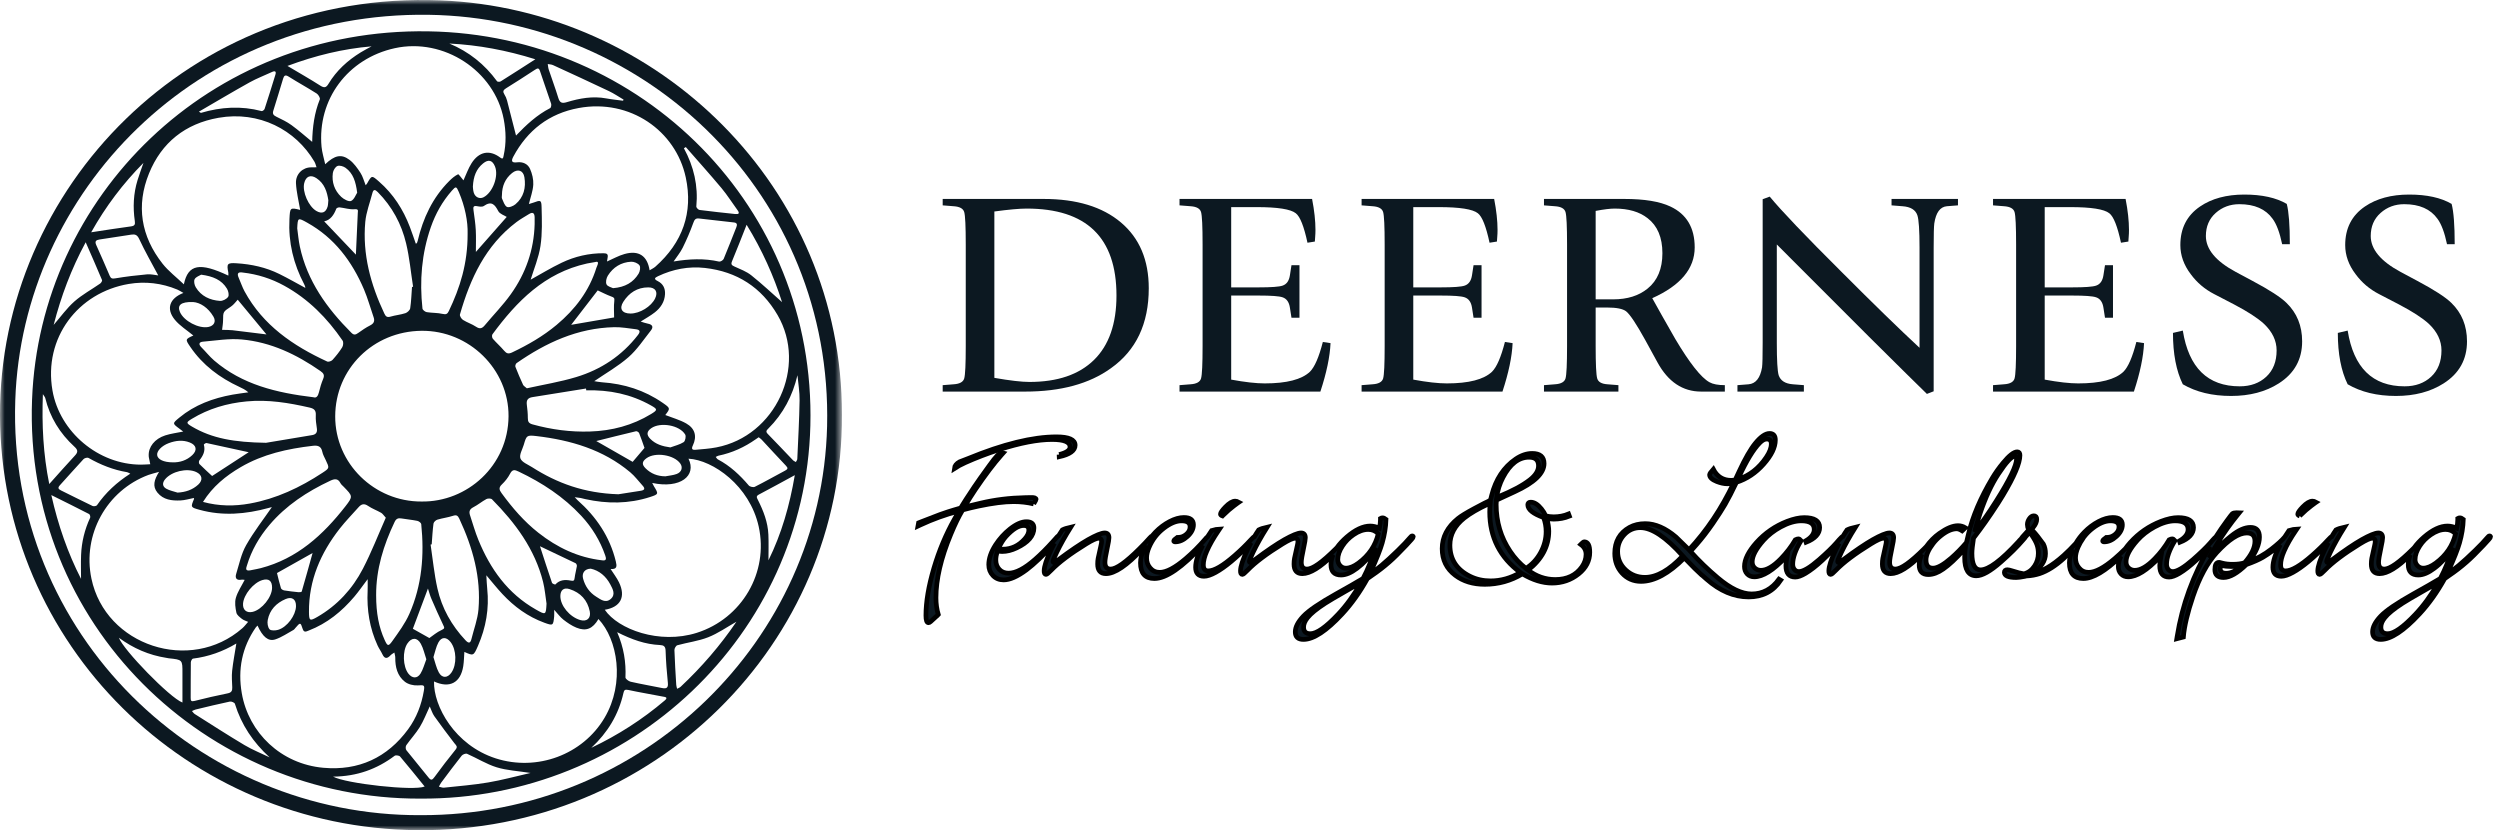 <?xml version="1.0" encoding="UTF-8"?>
<svg width="265px" height="88px" viewBox="0 0 265 88" version="1.1" xmlns="http://www.w3.org/2000/svg" xmlns:xlink="http://www.w3.org/1999/xlink">
    <title>F50777D4-AB25-44B3-9B4A-5973959E4BFC</title>
    <defs>
        <polygon id="path-1" points="0 0 89.244 0 89.244 88 0 88"></polygon>
    </defs>
    <g id="Taxonomy" stroke="none" stroke-width="1" fill="none" fill-rule="evenodd">
        <g id="Components-1" transform="translate(-112, -929)">
            <g id="Group-8" transform="translate(0, 908)">
                <g id="Group-39" transform="translate(112, 21)">
                    <g id="Group-3">
                        <mask id="mask-2" fill="white">
                            <use xlink:href="#path-1"></use>
                        </mask>
                        <g id="Clip-2"></g>
                        <path d="M87.672,45.184 C87.112,67.861 68.153,86.481 44.599,86.407 C21.143,86.529 0.784,67.33 1.619,42.44 C2.359,20.371 20.839,1.202 45.452,1.569 C68.607,1.914 88.277,20.731 87.672,45.184 M46.651,0.038 C20.109,-1.008 -0.081,19.938 -4.07920075e-05,44.051 C0.081,68.32 19.813,87.793 44.245,87.998 C69.358,88.21 89.372,68.144 89.244,43.981 C89.299,19.819 69.738,0.947 46.651,0.038" id="Fill-1" fill="#0C1821" mask="url(#mask-2)"></path>
                    </g>
                    <path d="M78.173,22.269 C78.43,22.619 78.313,22.727 77.93,22.686 C76.669,22.551 75.407,22.42 74.15,22.256 C74.017,22.239 73.799,22.004 73.81,21.887 C74.021,19.699 73.547,17.651 72.493,15.714 C72.56,15.672 72.628,15.63 72.696,15.589 C73.962,17.039 75.251,18.472 76.486,19.948 C77.098,20.681 77.606,21.499 78.173,22.269 M82.897,32.025 C81.857,31.108 80.787,30.1 79.64,29.185 C79.124,28.774 78.465,28.53 77.852,28.251 C77.56,28.118 77.455,28.025 77.597,27.687 C78.115,26.454 78.593,25.205 79.141,23.824 C80.798,26.521 82.02,29.27 82.897,32.025 M75.938,47.422 C75.211,47.562 74.464,47.612 73.724,47.678 C73.376,47.709 73.262,47.596 73.442,47.218 C73.899,46.256 73.681,45.419 72.739,44.885 C72.057,44.498 71.271,44.287 70.521,43.993 C71.065,43.286 71.075,43.273 70.238,42.695 C68.31,41.36 66.15,40.681 63.81,40.522 C63.517,40.502 63.226,40.439 62.991,40.404 C64.213,39.565 65.516,38.829 66.615,37.866 C67.533,37.062 68.223,36.002 68.99,35.036 C69.297,34.649 69.152,34.394 68.661,34.304 C68.413,34.259 68.175,34.164 67.913,34.086 C68.437,33.749 68.957,33.468 69.414,33.109 C70.031,32.623 70.449,31.999 70.492,31.182 C70.526,30.557 70.281,30.076 69.719,29.795 C69.272,29.572 69.402,29.443 69.746,29.279 C71.324,28.532 73.002,28.207 74.725,28.403 C78.12,28.788 80.709,30.45 82.423,33.397 C85.602,38.861 82.208,46.219 75.938,47.422 M84.756,42.438 C84.722,44.509 84.606,46.58 84.514,48.651 C84.509,48.762 84.415,48.869 84.362,48.977 C84.257,48.912 84.132,48.864 84.049,48.777 C83.159,47.853 82.285,46.912 81.384,45.997 C81.132,45.741 81.256,45.614 81.444,45.425 C83.022,43.847 84.012,41.964 84.531,39.774 C84.612,40.662 84.771,41.551 84.756,42.438 M81.457,59.394 C81.457,58.486 81.488,57.578 81.449,56.671 C81.394,55.356 80.923,54.15 80.335,52.986 C80.217,52.752 80.117,52.592 80.442,52.422 C81.676,51.774 82.896,51.1 84.249,50.366 C83.702,53.576 82.855,56.555 81.457,59.394 M75.868,48.437 C75.962,48.392 76.05,48.325 76.149,48.304 C77.604,48.005 78.921,47.401 80.127,46.55 C80.214,46.488 80.304,46.429 80.422,46.349 C80.529,46.434 80.639,46.501 80.724,46.591 C81.584,47.513 82.432,48.448 83.304,49.359 C83.535,49.601 83.531,49.721 83.235,49.879 C82.158,50.451 81.097,51.053 80.008,51.602 C79.854,51.68 79.489,51.597 79.373,51.462 C78.433,50.361 77.397,49.382 76.099,48.698 C76.002,48.647 75.944,48.526 75.868,48.437 M73.86,67.079 C69.9,68.336 65.516,66.707 64.107,64.635 C65.777,64.361 66.358,63.268 65.614,61.728 C65.382,61.248 65.046,60.818 64.724,60.315 C65.419,60.361 65.4,60.019 65.278,59.515 C64.645,56.897 63.209,54.78 61.204,53.003 C61.14,52.946 61.084,52.878 60.919,52.703 C61.203,52.74 61.375,52.754 61.544,52.786 C61.714,52.818 61.88,52.87 62.05,52.908 C64.358,53.417 66.654,53.414 68.915,52.681 C69.826,52.386 69.814,52.352 69.318,51.547 C69.264,51.46 69.223,51.365 69.134,51.192 C72.108,51.831 73.877,50.426 72.978,48.621 C75.559,48.756 79.461,51.475 80.421,55.811 C81.498,60.677 78.638,65.563 73.86,67.079 M72.153,72.794 C72.05,72.891 71.902,72.94 71.775,73.011 C71.743,72.873 71.69,72.737 71.682,72.597 C71.608,71.366 71.528,70.135 71.489,68.903 C71.483,68.731 71.654,68.436 71.798,68.396 C72.884,68.096 74.03,67.958 75.068,67.549 C76.104,67.142 77.037,66.479 78.06,65.903 C76.34,68.438 74.366,70.716 72.153,72.794 M70.175,72.931 C69.067,72.706 67.951,72.513 66.849,72.263 C66.633,72.214 66.293,71.958 66.299,71.809 C66.367,70.197 66.124,68.643 65.421,67.012 C66.974,67.795 68.401,68.306 69.96,68.374 C70.331,68.39 70.538,68.505 70.552,68.956 C70.589,70.098 70.678,71.241 70.793,72.378 C70.846,72.906 70.658,73.029 70.175,72.931 M70.468,74.245 C68.103,76.257 65.507,77.924 62.678,79.269 C64.407,77.665 65.571,75.749 66.084,73.461 C66.154,73.147 66.241,73.058 66.603,73.136 C67.817,73.4 69.046,73.597 70.265,73.838 C70.449,73.875 70.88,73.895 70.468,74.245 M52.542,80.386 C48.201,78.985 45.942,74.847 46.005,72.234 C47.658,73 48.826,72.377 49.105,70.615 C49.184,70.113 49.186,69.6 49.222,69.102 C50.181,69.534 50.195,69.54 50.667,68.459 C51.512,66.521 51.869,64.502 51.644,62.393 C51.597,61.947 51.585,61.497 51.553,60.98 C52.14,61.67 52.672,62.346 53.258,62.972 C54.508,64.311 55.963,65.376 57.708,66.011 C58.618,66.343 58.647,66.314 58.74,65.348 C58.759,65.156 58.743,64.961 58.743,64.639 C59.12,65.051 59.38,65.418 59.72,65.684 C60.142,66.014 60.603,66.329 61.097,66.531 C62.129,66.955 62.833,66.65 63.437,65.616 C65.459,67.761 66.278,72.372 64.078,76.095 C61.774,79.996 56.925,81.799 52.542,80.386 M51.74,82.941 C50.194,83.203 48.625,83.325 47.064,83.493 C46.89,83.511 46.704,83.426 46.524,83.389 C46.605,83.243 46.671,83.085 46.771,82.952 C47.485,81.996 48.196,81.037 48.938,80.103 C49.047,79.965 49.371,79.842 49.509,79.903 C50.562,80.364 51.555,80.996 52.644,81.333 C53.73,81.669 54.906,81.724 56.238,81.933 C54.649,82.296 53.208,82.694 51.74,82.941 M45.411,82.403 C44.645,81.43 43.836,80.49 43.071,79.516 C42.982,79.403 42.983,79.113 43.068,78.991 C43.529,78.337 44.084,77.742 44.5,77.064 C44.904,76.405 45.18,75.67 45.553,74.882 C45.726,75.26 45.83,75.623 46.036,75.914 C46.723,76.883 47.438,77.833 48.162,78.775 C48.337,79.002 48.562,79.128 48.287,79.465 C47.52,80.408 46.781,81.374 46.065,82.355 C45.825,82.683 45.699,82.768 45.411,82.403 M35.309,82.323 C37.835,82.298 39.947,81.531 41.834,80.113 C41.947,80.028 42.31,80.079 42.407,80.192 C43.293,81.234 44.147,82.304 45.015,83.372 C43.845,83.861 36.631,83.057 35.309,82.323 M25.629,73.48 C25.195,70.969 25.645,68.626 27.116,66.503 C27.152,66.451 27.203,66.409 27.297,66.309 C27.837,67.496 28.429,68.021 29.178,67.777 C29.864,67.553 30.48,67.116 31.122,66.765 C31.195,66.726 31.245,66.642 31.301,66.575 C31.829,65.956 31.855,65.947 32.077,66.646 C32.217,67.088 32.444,66.947 32.721,66.84 C34.673,66.086 36.233,64.814 37.56,63.246 C38.022,62.7 38.429,62.108 38.971,61.392 C38.971,61.898 38.986,62.266 38.968,62.632 C38.871,64.648 39.179,66.591 40.03,68.436 C40.174,68.749 40.386,69.033 40.531,69.347 C40.771,69.864 41.048,69.832 41.4,69.458 C41.512,69.34 41.668,69.264 41.804,69.168 C41.837,69.349 41.9,69.53 41.899,69.711 C41.89,70.704 42.113,71.639 42.92,72.269 C43.266,72.54 43.83,72.679 44.28,72.652 C44.951,72.611 45.038,72.59 44.926,73.242 C44.674,74.709 44.153,76.08 43.268,77.291 C41.055,80.318 38.003,81.719 34.276,81.385 C29.796,80.985 26.357,77.688 25.629,73.48 M25.915,78.979 C24.135,77.92 22.397,76.793 20.646,75.688 C20.527,75.612 20.447,75.48 20.348,75.374 C20.478,75.318 20.603,75.241 20.739,75.209 C21.946,74.918 23.152,74.622 24.367,74.366 C24.526,74.332 24.859,74.474 24.898,74.599 C25.584,76.827 26.827,78.683 28.579,80.28 C27.689,79.851 26.76,79.482 25.915,78.979 M20.212,73.983 C20.221,72.724 20.211,71.465 20.229,70.207 C20.231,70.069 20.359,69.826 20.451,69.814 C22.097,69.607 23.624,69.066 25.053,68.211 C24.893,69.217 24.709,70.161 24.606,71.114 C24.544,71.691 24.599,72.28 24.619,72.864 C24.632,73.214 24.54,73.413 24.14,73.494 C22.965,73.732 21.795,73.999 20.634,74.295 C20.283,74.384 20.209,74.301 20.212,73.983 M19.339,71.363 C19.335,72.378 19.339,73.393 19.339,74.468 C18.001,73.971 13.049,68.86 12.604,67.603 C14.123,68.723 15.784,69.444 17.631,69.733 C17.717,69.746 17.802,69.77 17.888,69.779 C19.347,69.93 19.345,69.93 19.339,71.363 M9.692,61.336 C8.716,56.681 11.296,51.99 15.746,50.338 C16.045,50.228 16.361,50.16 16.861,50.018 C16.342,50.852 16.136,51.541 16.688,52.217 C17.317,52.988 18.218,53.087 19.13,53.047 C19.602,53.027 20.068,52.88 20.542,52.788 C20.552,52.821 20.579,52.862 20.569,52.887 C20.199,53.771 20.197,53.776 21.153,54.04 C23.611,54.718 26.047,54.507 28.469,53.844 C28.649,53.794 28.83,53.749 28.82,53.752 C27.945,55.025 26.91,56.346 26.093,57.786 C25.571,58.708 25.353,59.801 25.036,60.828 C24.901,61.264 25.053,61.547 25.597,61.449 C25.716,61.427 25.846,61.461 25.935,61.467 C25.608,62.11 25.195,62.709 25.002,63.371 C24.861,63.854 24.95,64.432 25.057,64.943 C25.11,65.195 25.413,65.419 25.645,65.603 C25.83,65.749 26.08,65.816 26.301,65.918 C26.099,66.143 25.918,66.392 25.692,66.59 C20.185,71.413 11.184,68.455 9.692,61.336 M8.59,61.36 C7.195,58.642 6.162,55.679 5.44,52.478 C6.844,53.177 8.151,53.822 9.445,54.488 C9.532,54.533 9.6,54.784 9.554,54.883 C8.971,56.136 8.652,57.451 8.596,58.822 C8.561,59.691 8.59,60.563 8.59,61.36 M4.545,41.782 C4.679,41.995 4.771,42.086 4.797,42.192 C5.29,44.226 6.347,45.936 7.889,47.35 C8.261,47.691 8.29,47.917 7.948,48.284 C7.06,49.237 6.202,50.217 5.221,51.309 C4.576,48.116 4.426,45.031 4.545,41.782 M13.811,50.209 C12.376,51.128 11.203,52.213 10.278,53.554 C10.214,53.647 9.932,53.691 9.813,53.634 C8.691,53.099 7.586,52.532 6.47,51.987 C6.16,51.836 6.107,51.697 6.357,51.425 C7.196,50.511 8.008,49.574 8.854,48.667 C8.96,48.553 9.263,48.472 9.38,48.539 C10.66,49.269 12.007,49.808 13.47,50.051 C13.564,50.067 13.65,50.132 13.811,50.209 M13.644,30.099 C15.395,29.803 17.139,30.007 18.797,30.695 C18.994,30.777 19.174,30.902 19.442,31.051 C17.958,31.626 17.584,32.743 18.534,33.897 C19.062,34.538 19.812,35 20.494,35.563 C19.631,35.957 19.631,35.973 20.172,36.769 C21.481,38.696 23.279,40.039 25.383,41.015 C25.696,41.16 26.008,41.307 26.326,41.587 C25.765,41.668 25.201,41.732 24.644,41.833 C22.57,42.209 20.641,42.917 19.002,44.274 C18.264,44.885 18.264,44.884 19.031,45.45 C19.152,45.539 19.27,45.631 19.42,45.745 C18.759,45.882 18.12,45.957 17.519,46.15 C16.39,46.513 15.718,47.385 15.763,48.309 C15.765,48.352 15.763,48.397 15.771,48.439 C15.822,48.696 15.875,48.952 15.927,49.209 C15.599,49.224 15.272,49.252 14.944,49.252 C10.437,49.252 6.329,45.794 5.563,41.4 C4.592,35.826 8.266,31.01 13.644,30.099 M9.083,25.68 C9.7,27.095 10.272,28.386 10.817,29.688 C10.852,29.772 10.724,29.983 10.616,30.058 C9.707,30.692 8.712,31.227 7.888,31.953 C7.083,32.663 6.449,33.562 5.689,34.437 C6.472,31.407 7.542,28.535 9.083,25.68 M15.205,17.268 C14.997,17.874 14.773,18.475 14.583,19.087 C14.141,20.514 14.078,21.972 14.291,23.442 C14.341,23.788 14.279,23.945 13.885,23.997 C12.528,24.175 11.178,24.395 9.665,24.623 C11.214,21.866 13.037,19.456 15.205,17.268 M16.775,29.196 C16.441,29.16 16.01,29.044 15.591,29.081 C14.466,29.182 13.341,29.317 12.227,29.504 C11.894,29.561 11.754,29.527 11.628,29.232 C11.162,28.14 10.689,27.051 10.2,25.97 C10.017,25.565 10.194,25.439 10.562,25.384 C11.681,25.217 12.797,25.039 13.916,24.871 C14.309,24.812 14.544,24.882 14.754,25.333 C15.357,26.633 16.077,27.881 16.775,29.196 M15.798,18.377 C17.124,15.12 19.629,13.109 23.163,12.486 C27.441,11.731 31.344,13.747 33.332,17.143 C33.436,17.322 33.48,17.535 33.552,17.732 C33.367,17.734 33.182,17.741 32.996,17.739 C32.102,17.728 31.326,18.438 31.373,19.422 C31.418,20.355 31.656,21.278 31.82,22.251 C30.731,21.975 30.745,22.014 30.681,23.227 C30.553,25.687 31.109,27.984 32.256,30.156 C32.306,30.249 32.333,30.355 32.367,30.457 C32.371,30.471 32.351,30.493 32.344,30.506 C31.435,30.016 30.539,29.501 29.613,29.043 C28.186,28.338 26.65,28.003 25.067,27.906 C24.084,27.846 24.013,27.958 24.201,28.884 C24.221,28.984 24.204,29.092 24.204,29.214 C21.19,27.793 19.941,27.989 19.489,30.139 C18.675,29.362 17.851,28.738 17.235,27.957 C14.942,25.048 14.407,21.792 15.798,18.377 M26.459,8.731 C27.217,8.309 28.039,8 28.829,7.631 C29.169,7.473 29.299,7.57 29.192,7.919 C28.82,9.131 28.442,10.342 28.047,11.547 C28.014,11.651 27.815,11.797 27.734,11.776 C25.566,11.201 23.424,11.337 21.295,11.966 C21.283,11.97 21.262,11.946 21.084,11.837 C22.923,10.769 24.676,9.724 26.459,8.731 M30.598,8.121 C31.574,8.738 32.591,9.292 33.566,9.911 C33.748,10.026 33.96,10.389 33.9,10.536 C33.317,11.976 33.127,13.48 33.091,15.038 C32.336,14.419 31.644,13.803 30.896,13.26 C30.408,12.906 29.847,12.642 29.3,12.374 C29.001,12.228 28.859,12.083 28.971,11.732 C29.33,10.604 29.665,9.469 30.01,8.337 C30.109,8.012 30.236,7.893 30.598,8.121 M39.389,4.913 C39.005,5.124 38.613,5.32 38.241,5.549 C36.844,6.407 35.659,7.485 34.815,8.892 C34.577,9.289 34.373,9.347 33.957,9.08 C32.86,8.378 31.726,7.735 30.47,6.988 C33.443,5.881 36.347,5.171 39.389,4.913 M53.393,12.628 C53.639,13.92 53.672,15.195 53.388,16.48 C53.335,16.717 53.336,16.937 53.007,16.69 C51.892,15.854 50.774,16.059 49.983,17.305 C49.633,17.856 49.418,18.491 49.128,19.116 C49.166,19.112 49.133,19.125 49.125,19.116 C48.927,18.89 48.622,18.44 48.555,18.473 C48.211,18.638 47.904,18.904 47.628,19.178 C45.848,20.952 44.842,23.129 44.275,25.529 C44.256,25.611 44.225,25.69 44.194,25.768 C44.189,25.782 44.16,25.788 44.076,25.831 C43.864,25.232 43.667,24.637 43.443,24.051 C42.736,22.199 41.693,20.571 40.178,19.249 C39.402,18.573 39.416,18.558 38.911,19.451 C38.881,19.506 38.832,19.55 38.76,19.637 C38.574,19.177 38.46,18.71 38.212,18.327 C37.887,17.827 37.524,17.306 37.056,16.951 C36.191,16.297 35.487,16.446 34.472,17.409 C34.33,16.748 34.14,16.16 34.084,15.561 C33.623,10.544 36.859,6.202 41.849,5.108 C47.029,3.972 52.416,7.493 53.393,12.628 M56.746,6.282 C55.445,7.116 54.261,7.882 53.065,8.631 C52.974,8.688 52.735,8.679 52.687,8.614 C51.381,6.821 49.709,5.484 47.632,4.615 C50.711,4.767 53.693,5.329 56.746,6.282 M57.251,7.564 C57.623,8.711 58.043,9.842 58.419,10.988 C58.465,11.126 58.413,11.412 58.317,11.461 C56.903,12.183 55.776,13.246 54.698,14.369 C54.376,13.106 54.069,11.877 53.747,10.652 C53.687,10.425 53.59,10.198 53.463,10.001 C53.281,9.716 53.333,9.55 53.621,9.371 C54.658,8.726 55.686,8.067 56.706,7.396 C56.995,7.205 57.128,7.182 57.251,7.564 M58.62,6.902 C60.599,7.811 62.579,8.721 64.545,9.656 C65.085,9.913 65.582,10.255 66.099,10.558 C66.08,10.598 66.062,10.637 66.043,10.677 C65.451,10.597 64.854,10.542 64.267,10.432 C62.826,10.161 61.436,10.42 60.071,10.832 C59.559,10.987 59.337,10.89 59.181,10.382 C58.873,9.372 58.501,8.382 58.168,7.379 C58.104,7.191 58.095,6.985 58.061,6.786 C58.248,6.823 58.452,6.825 58.62,6.902 M66.835,33.235 C65.941,33.235 65.603,32.725 66.071,31.992 C66.676,31.045 67.546,30.461 68.721,30.462 C69.485,30.463 69.769,30.952 69.445,31.629 C69.034,32.491 67.824,33.235 66.835,33.235 M61.074,39.97 C59.374,40.484 57.603,40.769 55.846,41.16 C55.657,40.99 55.502,40.91 55.445,40.787 C55.157,40.159 54.882,39.525 54.633,38.881 C54.593,38.778 54.666,38.554 54.76,38.489 C57.868,36.326 61.217,34.774 65.102,34.681 C65.861,34.663 66.624,34.808 67.383,34.896 C67.839,34.948 67.91,35.139 67.618,35.516 C65.925,37.704 63.708,39.175 61.074,39.97 M69.012,43.888 C67.032,45.095 64.864,45.664 62.548,45.74 C60.476,45.808 58.453,45.538 56.458,44.988 C56.047,44.875 55.947,44.693 55.95,44.311 C55.953,43.838 55.901,43.361 55.842,42.89 C55.783,42.42 55.949,42.171 56.44,42.095 C58.334,41.801 60.224,41.489 62.115,41.184 C62.125,41.249 62.134,41.314 62.145,41.379 C64.58,41.307 66.884,41.78 69.012,42.981 C69.716,43.379 69.72,43.456 69.012,43.888 M71.058,47.426 C70.211,47.309 69.494,47.091 68.929,46.518 C68.506,46.09 68.553,45.724 69.033,45.389 C70.004,44.713 72.038,45.063 72.631,46.062 C72.741,46.249 72.638,46.76 72.468,46.867 C72.049,47.132 71.534,47.249 71.058,47.426 M68.524,48.575 C69.454,47.893 71.455,48.206 72.112,49.136 C72.4,49.544 72.262,50.038 71.732,50.24 C71.354,50.384 70.93,50.411 70.526,50.49 C69.698,50.482 69.001,50.207 68.433,49.645 C68.011,49.228 68.052,48.921 68.524,48.575 M63.206,46.75 C64.499,46.427 65.957,46.059 67.42,45.711 C67.512,45.69 67.706,45.809 67.745,45.905 C67.955,46.424 68.13,46.956 68.316,47.48 C67.94,47.923 67.494,48.448 67.062,48.957 C65.806,48.238 64.422,47.446 63.206,46.75 M56.394,49.517 C55.954,49.235 55.322,49.001 55.167,48.599 C55.02,48.215 55.374,47.639 55.519,47.151 C55.811,46.163 55.822,46.102 56.863,46.224 C60.503,46.654 63.935,47.656 66.796,50.054 C67.293,50.47 67.687,51.006 68.127,51.488 C68.42,51.809 68.303,51.963 67.911,52.023 C66.984,52.163 66.059,52.312 65.547,52.392 C61.925,52.279 59.052,51.214 56.394,49.517 M63.825,59.393 C61.275,59.1 59.064,58.043 57.072,56.475 C55.547,55.275 54.305,53.828 53.17,52.277 C52.918,51.934 52.84,51.688 53.201,51.347 C53.544,51.021 53.853,50.629 54.069,50.211 C54.322,49.722 54.571,49.793 54.986,49.991 C57.476,51.178 59.745,52.661 61.623,54.687 C62.761,55.915 63.614,57.313 64.158,58.889 C64.255,59.17 64.325,59.478 63.825,59.393 M61.812,61.354 C61.647,60.758 61.963,60.297 62.62,60.279 C63.519,60.476 64.235,61.081 64.696,61.955 C64.949,62.434 65.288,63.019 64.732,63.496 C64.179,63.971 63.666,63.538 63.197,63.249 C62.484,62.806 62.031,62.151 61.812,61.354 M60.37,62.444 C61.547,62.821 62.275,63.615 62.517,64.815 C62.661,65.534 62.196,65.933 61.492,65.721 C60.37,65.384 59.387,64.187 59.398,63.174 C59.406,62.539 59.773,62.252 60.37,62.444 M57.236,57.901 C58.388,58.446 59.703,59.065 61.011,59.699 C61.092,59.739 61.164,59.911 61.149,60.007 C61.086,60.426 60.96,60.835 60.912,61.254 C60.878,61.542 60.813,61.605 60.508,61.545 C59.913,61.427 59.329,61.45 58.87,61.951 C58.842,61.981 58.545,61.874 58.514,61.783 C58.058,60.444 57.625,59.097 57.236,57.901 M50.713,57.242 C50.361,56.386 50.111,55.488 49.82,54.608 C49.696,54.234 49.774,53.971 50.173,53.767 C50.656,53.52 51.079,53.158 51.557,52.901 C51.712,52.817 52.048,52.823 52.154,52.93 C54.634,55.437 56.694,58.209 57.565,61.681 C57.753,62.431 57.813,63.212 57.932,63.979 C57.868,65.205 57.862,65.21 56.79,64.601 C53.815,62.912 51.97,60.306 50.713,57.242 M46.369,62.385 C46.024,60.854 45.878,59.281 45.644,57.726 C45.683,57.716 45.722,57.707 45.761,57.697 C45.818,56.964 45.853,56.229 45.95,55.501 C45.972,55.343 46.19,55.135 46.359,55.084 C46.899,54.919 47.472,54.856 48.007,54.679 C48.391,54.552 48.53,54.648 48.692,54.994 C50.116,58.044 51.004,61.214 50.718,64.598 C50.628,65.655 50.231,66.687 49.975,67.73 C49.859,68.2 49.674,68.222 49.341,67.867 C47.863,66.294 46.836,64.466 46.369,62.385 M46.47,68.1 C46.808,67.483 47.327,67.499 47.763,68.06 C48.396,68.875 48.441,70.435 47.855,71.288 C47.447,71.883 46.866,71.915 46.517,71.283 C46.246,70.791 46.133,70.214 45.944,69.655 C46.127,69.095 46.221,68.556 46.47,68.1 M43.763,66.65 C44.254,65.341 44.795,63.901 45.362,62.386 C45.49,62.771 45.582,63.133 45.728,63.471 C46.129,64.402 46.539,65.331 46.977,66.246 C47.112,66.526 47.172,66.622 46.804,66.785 C46.307,67.005 45.882,67.381 45.513,67.633 C44.96,67.322 44.344,66.976 43.763,66.65 M43.184,68.213 C43.626,67.556 44.22,67.537 44.608,68.242 C44.88,68.737 44.996,69.314 45.192,69.883 C44.979,70.423 44.85,70.956 44.575,71.399 C44.23,71.953 43.691,71.921 43.292,71.408 C42.701,70.647 42.645,69.01 43.184,68.213 M41.831,55.321 C41.997,54.974 42.206,54.896 42.554,54.955 C43.114,55.05 43.682,55.098 44.237,55.212 C44.397,55.245 44.637,55.423 44.651,55.553 C44.986,58.823 44.735,62.037 43.389,65.076 C42.939,66.093 42.252,67.017 41.601,67.934 C41.167,68.546 41.076,68.503 40.773,67.838 C40.153,66.475 39.872,64.99 39.871,63.104 C39.857,60.346 40.653,57.789 41.831,55.321 M36.019,56.023 C36.636,55.236 37.343,54.518 38.007,53.767 C38.303,53.432 38.59,53.334 39.015,53.626 C39.443,53.919 39.949,54.099 40.403,54.359 C40.558,54.447 40.66,54.624 40.894,54.877 C40.082,56.706 39.372,58.544 38.468,60.284 C37.359,62.419 35.762,64.17 33.633,65.396 C32.836,65.855 32.759,65.806 32.751,64.862 C32.725,61.514 33.985,58.623 36.019,56.023 M30.135,62.586 C30.004,62.564 29.814,62.458 29.782,62.352 C29.615,61.814 29.492,61.263 29.361,60.742 C30.591,60.05 31.927,59.299 33.135,58.619 C32.774,59.912 32.387,61.312 31.981,62.706 C31.966,62.757 31.762,62.785 31.651,62.774 C31.144,62.724 30.637,62.669 30.135,62.586 M28.38,65.718 C28.588,64.646 29.282,63.921 30.282,63.497 C30.958,63.21 31.392,63.53 31.376,64.256 C31.357,65.221 30.44,66.478 29.481,66.762 C29.195,66.847 28.713,66.867 28.572,66.704 C28.377,66.48 28.318,66.034 28.38,65.718 M27.821,61.485 C28.497,61.288 28.847,61.571 28.84,62.308 C28.831,63.296 27.769,64.616 26.793,64.854 C26.143,65.013 25.715,64.651 25.762,63.984 C25.831,63.025 26.872,61.76 27.821,61.485 M35.01,50.956 C35.48,50.735 35.824,50.703 36.09,51.215 C36.167,51.364 36.316,51.478 36.438,51.603 C37.393,52.585 37.435,52.616 36.611,53.673 C34.254,56.693 31.51,59.216 27.639,60.224 C27.492,60.262 27.343,60.292 27.195,60.323 C26.96,60.371 26.725,60.416 26.49,60.462 C25.946,60.541 26.101,60.188 26.177,59.938 C26.656,58.34 27.477,56.921 28.556,55.65 C30.32,53.571 32.55,52.112 35.01,50.956 M25.513,49.518 C27.872,48.139 30.482,47.564 33.17,47.254 C33.69,47.194 34.044,47.3 34.162,47.879 C34.225,48.19 34.393,48.482 34.531,48.774 C34.929,49.616 34.936,49.619 34.186,50.113 C31.82,51.67 29.293,52.868 26.477,53.376 C24.849,53.67 23.217,53.662 21.518,53.204 C22.541,51.568 23.936,50.44 25.513,49.518 M21.136,49.182 C21.069,49.114 21.067,48.884 21.132,48.804 C21.531,48.308 21.797,47.792 21.606,47.133 C21.597,47.101 21.805,46.942 21.887,46.96 C23.435,47.287 24.979,47.631 26.36,47.936 C25.133,48.734 23.751,49.634 22.485,50.457 C22.064,50.065 21.587,49.636 21.136,49.182 M17.496,50.81 C18.186,49.966 19.81,49.582 20.795,50.033 C21.442,50.33 21.54,50.888 21.011,51.37 C20.405,51.924 19.678,52.168 18.821,52.217 C18.416,52.083 17.98,52.005 17.617,51.799 C17.204,51.565 17.19,51.184 17.496,50.81 M20.119,46.904 C20.832,47.186 20.932,47.723 20.383,48.243 C19.783,48.811 19.048,49.027 18.316,49.009 C17.346,49.006 16.717,48.7 16.659,48.244 C16.604,47.809 17.142,47.25 17.892,46.971 C18.626,46.698 19.375,46.609 20.119,46.904 M32.824,43.204 C33.316,43.318 33.506,43.514 33.474,44.027 C33.445,44.496 33.528,44.975 33.592,45.445 C33.646,45.846 33.473,46.056 33.093,46.12 C31.161,46.444 29.23,46.765 28.198,46.937 C24.83,46.883 22.487,46.478 20.357,45.223 C19.716,44.844 19.705,44.777 20.34,44.393 C22.121,43.314 24.057,42.747 26.14,42.549 C28.424,42.332 30.623,42.7 32.824,43.204 M21.509,36.218 C22.878,36.103 24.267,35.86 25.618,35.983 C28.715,36.263 31.44,37.573 33.962,39.327 C34.311,39.57 34.422,39.768 34.252,40.171 C34.059,40.625 33.922,41.106 33.806,41.586 C33.707,41.992 33.534,42.218 33.233,42.11 C29.299,41.637 25.673,40.767 22.702,38.214 C22.209,37.789 21.803,37.268 21.34,36.806 C21.019,36.487 21.102,36.253 21.509,36.218 M24.179,31.468 C24.02,31.705 23.601,31.917 23.313,31.896 C22.248,31.818 21.32,31.395 20.751,30.451 C20.607,30.213 20.52,29.799 20.636,29.588 C20.773,29.338 21.158,29.221 21.324,29.116 C22.566,29.28 23.495,29.661 24.062,30.606 C24.206,30.846 24.305,31.283 24.179,31.468 M28.244,35.447 C27.128,35.309 25.885,35.147 24.638,35.004 C24.276,34.963 23.907,34.977 23.541,34.965 C23.577,34.632 23.643,34.299 23.644,33.966 C23.649,33.028 23.651,33.048 24.486,32.494 C24.779,32.299 24.991,31.985 25.198,31.768 C26.239,33.025 27.284,34.288 28.244,35.447 M36.311,36.097 C36.424,36.261 36.389,36.63 36.274,36.814 C35.979,37.291 35.621,37.735 35.244,38.153 C35.129,38.28 34.819,38.384 34.682,38.321 C31.06,36.652 27.872,34.473 25.924,30.885 C25.677,30.432 25.519,29.932 25.307,29.458 C25.108,29.012 25.199,28.797 25.743,28.891 C27.292,29.067 28.761,29.533 30.131,30.287 C32.696,31.697 34.681,33.72 36.311,36.097 M43.672,30.422 C43.615,31.175 43.592,31.933 43.481,32.678 C43.451,32.877 43.184,33.127 42.974,33.196 C42.46,33.364 41.906,33.41 41.387,33.564 C41.017,33.674 40.879,33.532 40.739,33.235 C39.284,30.155 38.411,26.945 38.719,23.525 C38.812,22.492 39.212,21.487 39.472,20.469 C39.583,20.031 39.772,20.088 40.043,20.361 C41.568,21.899 42.56,23.744 43.051,25.812 C43.408,27.313 43.549,28.864 43.787,30.392 C43.749,30.402 43.71,30.412 43.672,30.422 M44.676,35.065 C49.741,35.012 53.938,39.162 53.905,44.121 C53.871,49.373 49.513,53.231 44.685,53.161 C39.707,53.193 35.517,49.147 35.532,44.125 C35.546,39.096 39.562,35.118 44.676,35.065 M47.574,32.975 C47.431,33.274 47.292,33.363 46.922,33.275 C46.376,33.145 45.791,33.18 45.233,33.087 C45.059,33.058 44.797,32.851 44.781,32.704 C44.463,29.77 44.69,26.888 45.668,24.08 C46.165,22.653 46.891,21.36 47.892,20.218 C48.32,19.731 48.372,19.737 48.636,20.353 C49.292,21.884 49.605,23.48 49.567,24.783 C49.58,27.923 48.763,30.494 47.574,32.975 M63.22,28.382 C62.458,30.836 60.964,32.798 58.996,34.442 C57.563,35.639 55.962,36.56 54.277,37.36 C53.909,37.534 53.701,37.485 53.446,37.184 C53.068,36.736 52.622,36.346 52.237,35.903 C52.151,35.804 52.124,35.537 52.197,35.438 C54.774,31.943 57.724,28.925 62.225,27.93 C62.437,27.883 62.653,27.853 63.041,27.785 C63.645,27.601 63.29,28.159 63.22,28.382 M64.433,29.218 C64.991,28.328 65.833,27.798 66.899,27.743 C67.199,27.727 67.625,27.9 67.785,28.129 C67.918,28.318 67.838,28.772 67.69,29.012 C67.126,29.928 66.277,30.443 64.985,30.546 C64.832,30.466 64.41,30.38 64.294,30.147 C64.177,29.91 64.273,29.472 64.433,29.218 M64.801,31.431 C65.067,31.528 65.158,31.574 65.116,31.902 C65.043,32.473 65.096,33.06 65.096,33.647 C63.659,33.894 62.069,34.168 60.544,34.431 C61.466,33.235 62.439,31.972 63.357,30.782 C63.796,30.984 64.286,31.242 64.801,31.431 M54.752,23.536 C55.167,23.223 55.629,22.969 56.072,22.692 C56.498,22.426 56.663,22.61 56.672,23.042 C56.676,23.281 56.672,23.519 56.672,23.757 C56.6,26.488 55.729,28.975 54.145,31.189 C53.315,32.349 52.302,33.381 51.386,34.482 C51.108,34.815 50.867,34.905 50.463,34.636 C50.033,34.349 49.516,34.188 49.077,33.911 C48.907,33.802 48.71,33.487 48.755,33.33 C49.849,29.529 51.456,26.024 54.752,23.536 M51.243,20.916 C50.838,21.118 50.371,20.912 50.22,20.424 C50.139,20.161 50.137,19.875 50.125,19.784 C50.179,18.694 50.488,17.909 51.205,17.324 C51.776,16.86 52.194,16.975 52.467,17.641 C52.886,18.661 52.227,20.424 51.243,20.916 M53.206,20.666 C53.215,19.737 53.541,18.939 54.274,18.345 C54.869,17.862 55.467,18.047 55.587,18.787 C55.765,19.883 55.527,20.904 54.633,21.656 C54.402,21.849 53.932,22.038 53.737,21.932 C53.476,21.791 53.361,21.368 53.214,21.052 C53.164,20.944 53.206,20.796 53.206,20.666 M53.713,22.993 C52.677,24.168 51.585,25.408 50.442,26.706 C50.442,25.91 50.474,25.144 50.432,24.382 C50.394,23.678 50.284,22.978 50.19,22.278 C50.148,21.969 50.159,21.774 50.573,21.855 C50.803,21.9 51.119,21.951 51.28,21.837 C52.093,21.27 52.444,21.662 52.818,22.378 C52.979,22.683 53.457,22.826 53.713,22.993 M34.728,21.896 C34.538,22.54 34.114,22.7 33.534,22.363 C32.706,21.882 32.028,20.334 32.245,19.419 C32.417,18.694 32.916,18.478 33.534,18.881 C34.415,19.456 34.67,20.354 34.804,21.225 C34.774,21.513 34.781,21.714 34.728,21.896 M35.281,18.343 C35.318,18.067 35.533,17.696 35.766,17.597 C35.99,17.503 36.402,17.624 36.63,17.789 C37.44,18.377 37.71,19.257 37.861,20.426 C37.713,20.646 37.545,21.154 37.213,21.302 C36.972,21.409 36.434,21.119 36.167,20.865 C35.456,20.191 35.152,19.311 35.281,18.343 M35.648,22.123 C35.68,22.041 35.886,21.97 36.001,21.982 C36.53,22.04 37.064,22.224 37.579,22.178 C38.027,22.138 37.937,22.338 37.926,22.567 C37.857,24.126 37.785,25.683 37.725,26.991 C36.738,25.955 35.548,24.706 34.363,23.462 C35.023,23.333 35.392,22.789 35.648,22.123 M32.557,23.599 C35.458,25.214 37.314,27.711 38.581,30.675 C38.987,31.626 39.256,32.633 39.598,33.611 C39.744,34.026 39.644,34.288 39.227,34.497 C38.781,34.72 38.368,35.012 37.959,35.301 C37.696,35.487 37.516,35.545 37.245,35.274 C34.647,32.675 32.562,29.78 31.783,26.129 C31.648,25.498 31.596,24.85 31.506,24.209 C31.563,23.062 31.57,23.05 32.557,23.599 M19.074,33.072 C18.773,32.367 19.143,31.976 20.468,32.016 C21.218,32.067 22.066,32.606 22.626,33.566 C22.932,34.09 22.684,34.542 22.08,34.66 C21.063,34.858 19.479,34.021 19.074,33.072 M73.483,23.645 C73.607,23.301 73.711,23.115 74.097,23.16 C75.332,23.304 76.569,23.437 77.804,23.581 C78.134,23.619 78.165,23.805 78.054,24.083 C77.604,25.204 77.177,26.333 76.708,27.446 C76.648,27.587 76.362,27.759 76.225,27.728 C74.642,27.366 73.062,27.445 71.401,27.717 C71.754,27.193 72.121,26.757 72.365,26.261 C72.785,25.411 73.162,24.535 73.483,23.645 M69.47,28.266 C69.299,28.417 69.079,28.515 68.859,28.652 C68.615,27.106 67.7,26.503 66.196,26.926 C65.562,27.104 64.974,27.442 64.342,27.718 C64.363,27.582 64.381,27.437 64.409,27.295 C64.473,26.958 64.344,26.847 63.991,26.845 C62.429,26.834 60.942,27.18 59.551,27.842 C58.392,28.393 57.294,29.069 56.25,29.645 C56.586,28.533 57.1,27.327 57.29,26.073 C57.494,24.725 57.442,23.331 57.408,21.959 C57.388,21.191 57.302,21.194 56.543,21.478 C56.386,21.537 56.223,21.578 56.062,21.627 C56.232,20.919 56.49,20.25 56.527,19.57 C56.558,19.016 56.411,18.411 56.183,17.899 C55.952,17.379 55.422,17.131 54.813,17.206 C54.227,17.279 54.164,17.067 54.415,16.598 C55.913,13.812 58.195,12.027 61.35,11.448 C66.769,10.454 71.628,13.849 72.691,18.807 C73.492,22.541 72.351,25.714 69.47,28.266 M45.4,3.321 C22.114,2.948 4.214,20.892 3.398,42.365 C2.493,66.17 21.865,84.761 44.592,84.653 C66.74,84.777 85.329,67.37 85.898,45.116 C86.491,21.974 68.048,3.683 45.4,3.321" id="Fill-4" fill="#0C1821"></path>
                    <path d="M109.569,53.412 L109.63,53.304 C109.76,53.095 109.825,52.971 109.825,52.931 C109.825,52.794 109.651,52.73 109.301,52.738 L108.679,52.75 C107.027,52.782 105.446,52.979 103.933,53.34 L102.468,53.689 L102.212,53.75 C102.651,53.019 103.038,52.405 103.371,51.907 C104.412,50.366 105.344,49.134 106.165,48.211 L106.348,48.006 C106.275,47.982 106.218,47.97 106.178,47.97 C105.966,47.97 105.547,48.407 104.921,49.282 L103.933,50.655 C103.843,50.775 103.729,50.94 103.591,51.149 C103.493,51.285 103.416,51.398 103.359,51.486 L103.249,51.642 C103.168,51.77 103.111,51.859 103.078,51.907 C102.655,52.549 102.428,52.894 102.395,52.942 L101.981,53.605 L101.834,53.846 C101.728,53.878 101.663,53.898 101.639,53.906 L101.102,54.063 C100.785,54.151 100.297,54.312 99.638,54.544 C98.694,54.898 98.007,55.162 97.576,55.339 L97.369,55.423 L97.307,55.76 L97.564,55.64 C98.849,55.038 100.215,54.544 101.663,54.159 C101.647,54.207 101.631,54.247 101.615,54.279 L101.541,54.376 L101.175,55.025 C100.272,56.631 99.544,58.369 98.991,60.24 C98.43,62.142 98.15,63.808 98.15,65.237 C98.15,65.751 98.239,66.007 98.418,66.007 C98.483,66.007 98.556,65.972 98.637,65.899 L99.284,65.309 C99.3,65.293 99.317,65.281 99.333,65.273 L99.455,65.14 C99.292,64.586 99.211,63.997 99.211,63.371 C99.211,61.404 99.735,59.156 100.785,56.627 C101.224,55.568 101.643,54.709 102.041,54.05 C102.57,53.906 103.135,53.77 103.738,53.641 C105.226,53.328 106.462,53.171 107.446,53.171 C108.187,53.171 108.894,53.252 109.569,53.412" id="Fill-6" stroke="#000000" stroke-width="0.5" fill="#0C1821"></path>
                    <path d="M112.266,48.186 L112.278,48.415 C113.401,48.166 113.962,47.761 113.962,47.199 C113.962,46.605 113.303,46.308 111.985,46.308 C109.463,46.308 106.34,47.075 102.615,48.608 C102.314,48.728 102.013,48.845 101.712,48.957 C101.378,49.142 101.195,49.374 101.163,49.655 C101.48,49.447 101.871,49.238 102.334,49.029 C103.465,48.524 104.648,48.07 105.885,47.669 C108.121,46.946 110,46.585 111.521,46.585 C112.79,46.585 113.425,46.85 113.425,47.38 C113.425,47.725 113.038,47.994 112.266,48.186" id="Fill-8" stroke="#000000" stroke-width="0.5" fill="#0C1821"></path>
                    <path d="M129.371,54.496 C129.371,54.576 129.44,54.64 129.579,54.689 L129.627,54.64 C130.058,54.215 130.453,53.87 130.811,53.605 L131.201,53.316 C131.225,53.292 131.262,53.264 131.311,53.232 C131.181,53.16 131.055,53.123 130.933,53.123 C130.64,53.123 130.294,53.328 129.896,53.737 C129.546,54.098 129.371,54.352 129.371,54.496" id="Fill-10" stroke="#000000" stroke-width="0.5" fill="#0C1821"></path>
                    <path d="M141.84,65.116 C140.547,66.489 139.567,67.175 138.9,67.175 C138.42,67.175 138.18,66.943 138.18,66.477 C138.18,66.156 138.318,65.822 138.595,65.478 C138.937,65.044 139.567,64.53 140.486,63.936 C140.885,63.679 141.592,63.262 142.609,62.684 L143.304,62.287 C143.76,62.038 144.077,61.869 144.256,61.781 C143.524,63.074 142.719,64.185 141.84,65.116 M144,59.686 C143.512,60.047 143.068,60.228 142.67,60.228 C142.426,60.228 142.22,60.137 142.054,59.957 C141.887,59.776 141.804,59.561 141.804,59.312 C141.804,58.855 141.97,58.373 142.304,57.867 C142.605,57.402 142.995,57.005 143.475,56.675 C144.012,56.306 144.532,56.122 145.037,56.122 C145.46,56.122 145.813,56.275 146.098,56.579 C145.797,57.84 145.098,58.875 144,59.686 M106.641,56.856 C107.349,56.085 107.971,55.7 108.508,55.7 C108.874,55.7 109.057,55.865 109.057,56.194 C109.057,56.491 108.914,56.8 108.63,57.121 C107.987,57.851 107.207,58.217 106.288,58.217 C106.1,58.217 105.946,58.201 105.824,58.169 C106.076,57.615 106.348,57.178 106.641,56.856 M149.685,56.808 C149.636,56.808 149.563,56.868 149.465,56.988 C149.156,57.358 148.721,57.815 148.16,58.361 C146.859,59.63 145.87,60.457 145.195,60.842 L145.342,60.517 C145.927,59.216 146.318,58.225 146.513,57.543 C146.757,56.691 146.891,55.861 146.916,55.05 C146.785,54.946 146.664,54.893 146.549,54.893 C146.468,54.893 146.395,54.914 146.33,54.954 L146.33,55.074 C146.33,55.339 146.293,55.644 146.22,55.989 C145.879,55.837 145.553,55.761 145.244,55.761 C144.488,55.761 143.658,56.15 142.755,56.928 C142.328,57.298 141.984,57.669 141.721,58.042 C141.678,58.084 141.64,58.125 141.596,58.169 C140.156,59.605 139.14,60.324 138.546,60.324 C138.139,60.324 137.936,60.083 137.936,59.601 C137.936,59.345 138.021,58.823 138.192,58.036 C138.306,57.506 138.363,57.161 138.363,57.001 C138.363,56.664 138.212,56.494 137.911,56.494 C137.741,56.494 137.505,56.558 137.204,56.681 C136.903,56.806 136.553,56.981 136.154,57.205 C135.349,57.663 134.317,58.361 133.056,59.301 C132.763,59.517 132.592,59.626 132.543,59.626 C132.47,59.626 132.433,59.585 132.433,59.505 C132.433,59.409 132.564,59.088 132.824,58.542 C133.214,57.731 133.71,56.844 134.313,55.88 C133.922,55.969 133.625,56.065 133.422,56.17 C133.274,56.381 133.123,56.623 132.97,56.88 C132.921,56.881 132.791,56.997 132.58,57.23 C132.075,57.783 131.506,58.337 130.872,58.891 C129.635,59.975 128.704,60.517 128.078,60.517 C127.728,60.517 127.553,60.304 127.553,59.878 C127.553,59.461 127.675,58.975 127.919,58.422 C128.204,57.764 128.615,57.041 129.152,56.254 L129.273,56.074 C129.062,56.081 128.781,56.138 128.432,56.242 C128.295,56.437 128.154,56.655 128.011,56.884 C127.973,56.907 127.932,56.942 127.882,57.001 L127.748,57.157 C127.098,57.912 126.406,58.602 125.675,59.228 C124.544,60.192 123.629,60.673 122.929,60.673 C122.514,60.673 122.177,60.517 121.916,60.204 C121.664,59.915 121.538,59.561 121.538,59.144 C121.538,58.791 121.628,58.41 121.807,58 C122.156,57.189 122.673,56.521 123.356,55.996 C124.039,55.469 124.67,55.206 125.247,55.206 C125.849,55.206 126.15,55.419 126.15,55.845 C126.15,56.142 126.02,56.403 125.76,56.627 C125.499,56.852 125.215,56.964 124.906,56.964 L124.796,56.964 C124.544,57.141 124.418,57.266 124.418,57.338 C124.418,57.402 124.47,57.434 124.576,57.434 C125.023,57.434 125.457,57.241 125.876,56.856 C126.295,56.471 126.504,56.061 126.504,55.628 C126.504,55.114 126.166,54.857 125.492,54.857 C125.028,54.857 124.523,55 123.978,55.285 C123.433,55.57 122.931,55.947 122.472,56.417 C122.345,56.546 122.226,56.681 122.112,56.82 C122.112,56.82 122.112,56.82 122.112,56.82 C122.071,56.82 121.994,56.885 121.88,57.012 C121.554,57.382 121.188,57.767 120.782,58.169 C119.342,59.605 118.325,60.324 117.731,60.324 C117.325,60.324 117.122,60.083 117.122,59.601 C117.122,59.345 117.207,58.823 117.378,58.036 C117.492,57.506 117.548,57.161 117.548,57.001 C117.548,56.664 117.398,56.494 117.097,56.494 C116.926,56.494 116.69,56.558 116.389,56.681 C116.089,56.806 115.739,56.981 115.34,57.205 C114.535,57.663 113.502,58.361 112.241,59.301 C111.948,59.517 111.778,59.626 111.729,59.626 C111.656,59.626 111.619,59.585 111.619,59.505 C111.619,59.409 111.749,59.088 112.01,58.542 C112.4,57.731 112.896,56.844 113.498,55.88 C113.107,55.969 112.811,56.065 112.608,56.17 C112.475,56.358 112.341,56.572 112.205,56.797 C112.162,56.812 112.113,56.844 112.052,56.91 C111.975,56.995 111.92,57.056 111.888,57.097 L111.594,57.422 C110.952,58.136 110.33,58.758 109.728,59.288 C108.614,60.268 107.674,60.758 106.91,60.758 C106.503,60.758 106.175,60.625 105.928,60.36 C105.679,60.096 105.555,59.762 105.555,59.36 C105.555,59.096 105.608,58.783 105.714,58.422 C105.974,58.446 106.145,58.458 106.226,58.458 C106.722,58.458 107.239,58.329 107.776,58.072 C108.988,57.494 109.594,56.792 109.594,55.965 C109.594,55.524 109.33,55.303 108.801,55.303 C108.288,55.303 107.703,55.564 107.044,56.085 C106.458,56.551 105.954,57.109 105.531,57.759 C105.051,58.506 104.811,59.204 104.811,59.854 C104.811,60.312 104.958,60.695 105.25,61.004 C105.543,61.313 105.922,61.468 106.385,61.468 C107.044,61.468 107.853,61.11 108.813,60.396 C109.623,59.789 110.606,58.85 111.76,57.588 C111.645,57.806 111.529,58.033 111.411,58.277 C110.924,59.305 110.68,60.051 110.68,60.517 C110.68,60.766 110.745,60.89 110.875,60.89 C110.956,60.89 111.139,60.742 111.424,60.444 C112.229,59.609 113.465,58.678 115.133,57.651 C115.783,57.25 116.227,57.049 116.463,57.049 C116.666,57.049 116.768,57.165 116.768,57.398 C116.768,57.502 116.747,57.639 116.707,57.807 C116.576,58.354 116.475,58.815 116.402,59.192 C116.369,59.36 116.353,59.561 116.353,59.794 C116.353,60.468 116.646,60.806 117.232,60.806 C118.167,60.806 119.448,59.939 121.075,58.205 L121.464,57.789 C121.422,57.867 121.377,57.944 121.337,58.024 C121.04,58.626 120.892,59.172 120.892,59.662 C120.892,60.769 121.383,61.323 122.368,61.323 C123.609,61.323 125.313,60.148 127.481,57.8 C126.985,58.741 126.736,59.52 126.736,60.131 C126.736,60.766 127.033,61.083 127.626,61.083 C127.952,61.083 128.363,60.946 128.859,60.673 C129.851,60.127 131.047,59.136 132.446,57.699 C132.504,57.639 132.553,57.588 132.603,57.534 C132.479,57.768 132.354,58.013 132.226,58.277 C131.738,59.305 131.494,60.051 131.494,60.517 C131.494,60.766 131.559,60.89 131.689,60.89 C131.77,60.89 131.953,60.742 132.238,60.444 C133.043,59.609 134.28,58.678 135.947,57.651 C136.598,57.25 137.041,57.049 137.277,57.049 C137.48,57.049 137.582,57.165 137.582,57.398 C137.582,57.502 137.562,57.639 137.521,57.807 C137.391,58.354 137.289,58.815 137.216,59.192 C137.184,59.36 137.167,59.561 137.167,59.794 C137.167,60.468 137.46,60.806 138.046,60.806 C138.864,60.806 139.948,60.142 141.296,58.814 C141.157,59.159 141.084,59.506 141.084,59.854 C141.084,60.585 141.438,60.95 142.145,60.95 C142.649,60.95 143.215,60.713 143.841,60.24 C144.581,59.686 145.195,59.02 145.684,58.241 L145.805,58.048 C145.423,59.285 144.984,60.372 144.488,61.311 L144.293,61.432 C144.105,61.536 143.967,61.616 143.877,61.672 L143.219,62.058 L141.596,62.973 C139.864,63.944 138.715,64.729 138.15,65.327 C137.584,65.925 137.301,66.477 137.301,66.983 C137.301,67.513 137.591,67.778 138.168,67.778 C139.233,67.778 140.604,66.875 142.279,65.068 C143.255,64.017 144.142,62.772 144.939,61.336 C145.142,61.183 145.301,61.071 145.415,60.999 C146.058,60.565 146.672,60.092 147.257,59.578 C147.721,59.176 148.327,58.578 149.075,57.783 C149.563,57.27 149.807,56.981 149.807,56.916 C149.807,56.844 149.766,56.808 149.685,56.808" id="Fill-12" stroke="#000000" stroke-width="0.5" fill="#0C1821"></path>
                    <path d="M157.996,61.576 C157.199,61.576 156.471,61.412 155.812,61.083 C154.397,60.376 153.69,59.276 153.69,57.783 C153.69,56.675 154.198,55.716 155.215,54.905 C155.833,54.416 156.687,53.918 157.777,53.413 L157.96,53.328 C157.927,53.681 157.911,53.994 157.911,54.267 C157.911,56.94 158.993,59.08 161.156,60.685 C160.156,61.279 159.102,61.576 157.996,61.576 M159.314,50.607 C160.062,49.178 160.986,48.464 162.084,48.464 C162.75,48.464 163.084,48.768 163.084,49.378 C163.084,49.892 162.775,50.39 162.157,50.872 C161.392,51.466 160.29,52.056 158.851,52.642 L158.643,52.726 C158.741,51.979 158.964,51.273 159.314,50.607 M167.928,57.434 C167.871,57.434 167.781,57.494 167.659,57.615 L167.562,57.711 C167.936,57.984 168.123,58.333 168.123,58.758 C168.123,59.224 167.976,59.666 167.684,60.083 C167.049,60.982 166.106,61.432 164.853,61.432 C163.804,61.432 162.844,61.099 161.974,60.433 C163.438,59.285 164.17,57.908 164.17,56.302 C164.17,55.933 164.101,55.483 163.962,54.953 C164.255,55.002 164.499,55.026 164.694,55.026 C165.28,55.026 165.833,54.922 166.354,54.713 L166.268,54.484 C165.78,54.685 165.252,54.785 164.682,54.785 C164.39,54.785 164.109,54.749 163.841,54.677 C163.735,54.428 163.584,54.183 163.389,53.942 C163.007,53.468 162.629,53.232 162.255,53.232 C162.051,53.232 161.949,53.324 161.949,53.509 C161.949,54.006 162.506,54.456 163.621,54.857 C163.8,55.331 163.889,55.829 163.889,56.35 C163.889,57.121 163.696,57.861 163.31,58.572 C162.923,59.282 162.405,59.842 161.754,60.252 C161.12,59.77 160.559,59.164 160.07,58.433 C159.086,56.964 158.594,55.311 158.594,53.472 C158.594,53.361 158.602,53.208 158.619,53.015 L160.546,52.124 C162.629,51.169 163.67,50.173 163.67,49.138 C163.67,48.423 163.251,48.066 162.413,48.066 C161.827,48.066 161.246,48.263 160.668,48.656 C159.4,49.523 158.549,50.808 158.118,52.509 L158.033,52.847 C158.025,52.863 158.019,52.878 158.015,52.895 C158.011,52.911 158,52.955 157.984,53.027 L157.85,53.087 C157.826,53.103 157.809,53.116 157.801,53.123 L157.325,53.352 C156.821,53.609 156.463,53.798 156.252,53.918 C155.43,54.36 154.861,54.708 154.543,54.966 C153.429,55.865 152.872,56.928 152.872,58.157 C152.872,59.345 153.336,60.288 154.263,60.986 C155.1,61.62 156.142,61.937 157.386,61.937 C158.818,61.937 160.148,61.568 161.376,60.829 C162.474,61.48 163.519,61.805 164.511,61.805 C165.585,61.805 166.529,61.48 167.342,60.829 C168.123,60.204 168.513,59.441 168.513,58.542 C168.513,57.803 168.318,57.434 167.928,57.434" id="Fill-14" stroke="#000000" stroke-width="0.5" fill="#0C1821"></path>
                    <path d="M174.361,61.203 C173.572,61.203 172.893,60.94 172.324,60.414 C171.755,59.888 171.47,59.233 171.47,58.446 C171.47,57.772 171.702,57.183 172.165,56.681 C172.629,56.18 173.198,55.929 173.874,55.929 C175.085,55.929 176.586,56.928 178.375,58.927 C176.944,60.444 175.606,61.203 174.361,61.203 L174.361,61.203 Z M184.329,50.559 C185.118,48.841 185.85,47.637 186.526,46.946 C186.794,46.674 187.042,46.537 187.27,46.537 C187.595,46.537 187.758,46.709 187.758,47.055 C187.758,47.472 187.583,47.942 187.233,48.463 C186.452,49.635 185.444,50.422 184.208,50.823 L184.329,50.559 Z M185.672,62.961 C184.63,62.961 183.435,62.391 182.085,61.251 C181.027,60.36 180.063,59.429 179.193,58.457 C179.25,58.385 179.298,58.325 179.339,58.277 L179.84,57.711 C180.409,57.061 180.982,56.318 181.56,55.483 C182.113,54.673 182.544,54.002 182.853,53.472 C183.203,52.863 183.606,52.08 184.061,51.124 C185.159,50.771 186.121,50.13 186.946,49.198 C187.772,48.266 188.185,47.416 188.185,46.645 C188.185,46.18 187.981,45.947 187.575,45.947 C187.136,45.947 186.631,46.296 186.062,46.994 C185.558,47.612 184.988,48.604 184.354,49.968 L183.927,50.884 C183.732,50.908 183.593,50.92 183.512,50.92 C182.65,50.92 182.015,50.526 181.609,49.739 C181.348,50.037 181.218,50.23 181.218,50.318 C181.218,50.599 181.47,50.84 181.975,51.04 C182.389,51.201 182.764,51.281 183.097,51.281 C183.317,51.281 183.54,51.257 183.768,51.208 C182.483,53.914 180.905,56.27 179.035,58.277 L178.803,58.048 C178.095,57.35 177.713,56.977 177.656,56.928 C176.541,55.981 175.455,55.508 174.398,55.508 C173.764,55.508 173.206,55.64 172.727,55.904 C171.686,56.483 171.165,57.402 171.165,58.662 C171.165,59.473 171.417,60.164 171.922,60.733 C172.458,61.327 173.133,61.625 173.947,61.625 C175.362,61.625 176.895,60.794 178.546,59.132 C179.384,60.007 179.994,60.613 180.377,60.95 L180.45,60.998 L180.901,61.395 C182.324,62.648 183.809,63.274 185.354,63.274 C186.834,63.274 187.969,62.684 188.758,61.504 L188.575,61.395 C187.819,62.439 186.851,62.961 185.672,62.961 L185.672,62.961 Z" id="Fill-16" stroke="#000000" stroke-width="0.5" fill="#0C1821"></path>
                    <path d="M243.771,54.689 L243.82,54.64 C244.251,54.215 244.646,53.87 245.004,53.605 L245.394,53.316 C245.419,53.292 245.455,53.264 245.504,53.232 C245.374,53.159 245.248,53.123 245.126,53.123 C244.833,53.123 244.487,53.328 244.089,53.737 C243.739,54.099 243.564,54.351 243.564,54.496 C243.564,54.576 243.633,54.64 243.771,54.689" id="Fill-18" stroke="#000000" stroke-width="0.5" fill="#0C1821"></path>
                    <path d="M256.033,65.116 C254.74,66.489 253.76,67.175 253.093,67.175 C252.613,67.175 252.373,66.943 252.373,66.477 C252.373,66.156 252.511,65.822 252.788,65.478 C253.13,65.044 253.76,64.53 254.679,63.936 C255.078,63.679 255.785,63.262 256.802,62.684 L257.497,62.287 C257.953,62.038 258.27,61.869 258.449,61.781 C257.717,63.074 256.912,64.185 256.033,65.116 M258.193,59.686 C257.705,60.047 257.261,60.228 256.863,60.228 C256.619,60.228 256.413,60.137 256.247,59.957 C256.08,59.776 255.997,59.561 255.997,59.312 C255.997,58.855 256.163,58.373 256.497,57.867 C256.798,57.402 257.188,57.005 257.668,56.675 C258.205,56.306 258.725,56.122 259.23,56.122 C259.653,56.122 260.007,56.275 260.291,56.579 C259.99,57.84 259.291,58.875 258.193,59.686 M235.975,60.769 C235.552,60.769 235.341,60.601 235.341,60.263 C235.341,60.175 235.365,60.067 235.414,59.939 C235.78,60.011 236.146,60.047 236.512,60.047 C236.788,60.047 237.138,60.031 237.561,59.999 C237.032,60.512 236.504,60.769 235.975,60.769 M209.89,54.411 C210.459,52.726 211.102,51.341 211.818,50.257 C212.647,48.997 213.229,48.367 213.563,48.367 C213.693,48.367 213.758,48.455 213.758,48.632 C213.758,49.347 213.033,50.847 211.586,53.135 C210.756,54.452 210.004,55.528 209.329,56.362 C209.426,55.873 209.613,55.222 209.89,54.411 M263.878,56.808 C263.829,56.808 263.756,56.868 263.659,56.988 C263.349,57.358 262.915,57.815 262.353,58.361 C261.052,59.63 260.063,60.457 259.388,60.842 L259.535,60.517 C260.12,59.216 260.511,58.225 260.706,57.543 C260.95,56.691 261.084,55.861 261.109,55.05 C260.979,54.946 260.857,54.893 260.742,54.893 C260.661,54.893 260.588,54.914 260.523,54.954 L260.523,55.074 C260.523,55.339 260.486,55.644 260.413,55.989 C260.072,55.837 259.746,55.761 259.437,55.761 C258.681,55.761 257.851,56.15 256.948,56.928 C256.521,57.298 256.177,57.669 255.914,58.042 C255.871,58.084 255.833,58.125 255.789,58.169 C254.349,59.605 253.333,60.324 252.739,60.324 C252.332,60.324 252.129,60.083 252.129,59.601 C252.129,59.345 252.214,58.823 252.385,58.036 C252.499,57.506 252.556,57.161 252.556,57.001 C252.556,56.664 252.405,56.494 252.104,56.494 C251.934,56.494 251.698,56.558 251.397,56.681 C251.096,56.806 250.746,56.981 250.347,57.205 C249.542,57.663 248.51,58.361 247.249,59.301 C246.956,59.517 246.785,59.626 246.736,59.626 C246.663,59.626 246.626,59.585 246.626,59.505 C246.626,59.409 246.757,59.088 247.017,58.542 C247.407,57.731 247.904,56.844 248.506,55.88 C248.115,55.969 247.818,56.065 247.615,56.17 C247.467,56.381 247.316,56.623 247.163,56.88 C247.114,56.881 246.984,56.997 246.773,57.23 C246.268,57.783 245.699,58.337 245.065,58.891 C243.828,59.975 242.897,60.517 242.271,60.517 C241.921,60.517 241.746,60.304 241.746,59.878 C241.746,59.461 241.868,58.975 242.112,58.422 C242.397,57.764 242.808,57.041 243.345,56.254 L243.466,56.074 C243.255,56.081 242.974,56.138 242.625,56.242 C242.482,56.446 242.334,56.675 242.184,56.917 C242.18,56.922 242.178,56.923 242.173,56.928 C241.888,57.274 241.421,57.699 240.77,58.205 C239.997,58.807 239.216,59.237 238.428,59.493 C239.143,58.522 239.501,57.667 239.501,56.928 C239.501,56.246 239.184,55.905 238.55,55.905 C237.948,55.905 237.268,56.206 236.512,56.808 C235.837,57.346 235.296,57.848 234.889,58.313 L234.316,58.975 C234.275,59.016 234.255,59.039 234.255,59.047 L234.169,59.132 C234.397,58.691 234.694,58.173 235.06,57.578 C235.711,56.511 236.427,55.5 237.207,54.544 L237.354,54.363 L237.061,54.352 L237.049,54.352 C236.854,54.352 236.711,54.388 236.622,54.46 C236.565,54.516 236.374,54.765 236.049,55.206 C235.636,55.768 235.248,56.335 234.881,56.907 C234.809,56.962 234.708,57.062 234.572,57.217 L234.279,57.554 C233.856,58.036 233.246,58.626 232.449,59.324 C231.481,60.167 230.769,60.589 230.314,60.589 C230.119,60.589 229.96,60.515 229.838,60.366 C229.716,60.218 229.655,60.031 229.655,59.806 C229.655,59.108 229.952,58.273 230.546,57.302 C230.44,57.181 230.342,57.121 230.253,57.121 C230.171,57.121 230.066,57.153 229.936,57.217 C229.505,57.948 228.992,58.618 228.398,59.228 C227.601,60.047 226.898,60.457 226.288,60.457 C226.036,60.457 225.818,60.375 225.635,60.209 C225.452,60.045 225.36,59.826 225.36,59.553 C225.36,58.935 225.763,58.173 226.568,57.266 C227.056,56.72 227.658,56.25 228.374,55.857 C229.171,55.423 229.903,55.206 230.57,55.206 C231.481,55.206 231.937,55.512 231.937,56.122 C231.937,56.579 231.632,56.985 231.022,57.338 L231.07,57.482 C232.03,57.097 232.51,56.575 232.51,55.917 C232.51,55.219 231.965,54.87 230.875,54.87 C230.354,54.87 229.749,55.002 229.057,55.267 C227.796,55.757 226.715,56.503 225.812,57.506 C225.611,57.731 225.436,57.949 225.283,58.163 C224.914,58.536 224.534,58.892 224.141,59.228 C223.01,60.192 222.095,60.673 221.396,60.673 C220.98,60.673 220.643,60.517 220.383,60.204 C220.13,59.915 220.004,59.561 220.004,59.144 C220.004,58.791 220.094,58.41 220.273,58 C220.418,57.664 220.598,57.358 220.8,57.072 C220.87,56.984 220.911,56.923 220.923,56.89 C221.181,56.556 221.481,56.258 221.822,55.996 C222.505,55.469 223.136,55.206 223.714,55.206 C224.315,55.206 224.616,55.419 224.616,55.845 C224.616,56.142 224.486,56.403 224.226,56.627 C223.965,56.852 223.681,56.964 223.372,56.964 L223.262,56.964 C223.01,57.141 222.884,57.266 222.884,57.338 C222.884,57.402 222.937,57.434 223.042,57.434 C223.49,57.434 223.923,57.241 224.342,56.856 C224.761,56.471 224.97,56.061 224.97,55.628 C224.97,55.114 224.633,54.857 223.958,54.857 C223.494,54.857 222.989,55 222.444,55.285 C221.9,55.57 221.397,55.947 220.938,56.417 C220.59,56.771 220.29,57.164 220.036,57.595 C219.604,58.066 219.175,58.496 218.748,58.879 C217.536,59.971 216.442,60.601 215.466,60.769 C216.369,60.144 216.82,59.449 216.82,58.686 C216.82,58.301 216.747,57.964 216.6,57.675 C216.145,57.041 215.775,56.575 215.49,56.278 L215.429,56.194 C215.405,56.17 215.388,56.138 215.38,56.098 C215.38,56.074 215.392,56.05 215.417,56.025 L215.527,55.893 C215.771,55.596 215.893,55.311 215.893,55.038 C215.893,54.797 215.791,54.677 215.588,54.677 C215.401,54.677 215.234,54.789 215.088,55.014 C214.965,55.206 214.904,55.403 214.904,55.604 C214.904,55.757 214.949,55.953 215.039,56.194 L214.965,56.266 C214.844,56.394 214.754,56.494 214.697,56.567 C214.426,56.854 214.275,57.035 214.229,57.122 C214.214,57.138 214.201,57.153 214.184,57.169 L214.087,57.266 C214.038,57.33 213.993,57.382 213.953,57.422 C212.123,59.413 210.785,60.408 209.939,60.408 C209.329,60.408 209.023,59.822 209.023,58.65 C209.023,58.313 209.081,57.775 209.194,57.037 L209.853,56.158 C210.252,55.62 210.659,55.042 211.074,54.424 C211.61,53.629 212.021,52.991 212.306,52.509 C213.51,50.502 214.111,49.085 214.111,48.259 C214.111,48.018 214.018,47.897 213.831,47.897 C213.473,47.897 212.973,48.287 212.33,49.066 C211.891,49.595 211.504,50.141 211.171,50.703 C209.935,52.782 209.097,54.753 208.658,56.615 L208.487,57.338 L208.438,57.518 C207.926,58.12 207.389,58.667 206.828,59.156 C206.006,59.871 205.363,60.228 204.9,60.228 C204.404,60.228 204.156,59.939 204.156,59.36 C204.156,58.855 204.407,58.273 204.912,57.615 C205.132,57.326 205.396,57.056 205.705,56.808 C206.331,56.302 206.901,56.05 207.413,56.05 C207.568,56.05 207.759,56.122 207.987,56.266 L208.328,55.941 C208.084,55.797 207.824,55.724 207.548,55.724 C207.003,55.724 206.343,55.997 205.571,56.543 C205.043,56.919 204.587,57.381 204.2,57.924 C204.12,58.006 204.045,58.086 203.96,58.169 C202.521,59.605 201.504,60.324 200.91,60.324 C200.503,60.324 200.3,60.083 200.3,59.601 C200.3,59.345 200.385,58.823 200.556,58.036 C200.67,57.506 200.727,57.161 200.727,57.001 C200.727,56.664 200.576,56.494 200.276,56.494 C200.105,56.494 199.869,56.558 199.568,56.681 C199.267,56.806 198.917,56.981 198.519,57.205 C197.714,57.663 196.681,58.361 195.42,59.301 C195.127,59.517 194.956,59.626 194.907,59.626 C194.834,59.626 194.797,59.585 194.797,59.505 C194.797,59.409 194.928,59.088 195.188,58.542 C195.578,57.731 196.075,56.844 196.677,55.88 C196.286,55.969 195.989,56.065 195.786,56.17 C195.642,56.374 195.496,56.608 195.348,56.856 C195.348,56.856 195.348,56.856 195.347,56.856 C195.29,56.856 195.156,56.977 194.944,57.217 L194.651,57.554 C194.228,58.036 193.618,58.626 192.821,59.324 C191.853,60.167 191.141,60.589 190.686,60.589 C190.491,60.589 190.332,60.515 190.21,60.366 C190.088,60.218 190.027,60.031 190.027,59.806 C190.027,59.108 190.324,58.273 190.918,57.302 C190.812,57.181 190.715,57.121 190.625,57.121 C190.544,57.121 190.438,57.153 190.308,57.217 C189.877,57.948 189.364,58.618 188.771,59.228 C187.973,60.047 187.27,60.457 186.66,60.457 C186.408,60.457 186.19,60.375 186.007,60.209 C185.824,60.045 185.732,59.826 185.732,59.553 C185.732,58.935 186.135,58.173 186.94,57.266 C187.429,56.72 188.03,56.25 188.746,55.857 C189.543,55.423 190.275,55.206 190.942,55.206 C191.853,55.206 192.309,55.512 192.309,56.122 C192.309,56.579 192.004,56.985 191.394,57.338 L191.443,57.482 C192.402,57.097 192.882,56.575 192.882,55.917 C192.882,55.219 192.337,54.87 191.247,54.87 C190.727,54.87 190.121,55.002 189.429,55.267 C188.169,55.757 187.087,56.503 186.184,57.506 C185.338,58.454 184.915,59.301 184.915,60.047 C184.915,60.368 185.011,60.631 185.202,60.836 C185.393,61.04 185.643,61.143 185.952,61.143 C186.855,61.143 187.961,60.453 189.271,59.072 L189.441,58.891 C189.352,59.381 189.308,59.738 189.308,59.963 C189.308,60.766 189.637,61.167 190.296,61.167 C190.58,61.167 190.946,61.034 191.394,60.769 C191.93,60.448 192.524,59.987 193.175,59.385 C193.557,59.032 194.09,58.494 194.773,57.771 C194.834,57.707 194.879,57.657 194.932,57.6 C194.819,57.815 194.705,58.038 194.59,58.277 C194.102,59.305 193.858,60.051 193.858,60.517 C193.858,60.766 193.923,60.89 194.053,60.89 C194.135,60.89 194.318,60.742 194.602,60.444 C195.408,59.609 196.644,58.678 198.312,57.651 C198.962,57.25 199.405,57.049 199.641,57.049 C199.845,57.049 199.946,57.165 199.946,57.398 C199.946,57.502 199.926,57.639 199.885,57.807 C199.755,58.354 199.654,58.815 199.58,59.192 C199.548,59.36 199.531,59.561 199.531,59.794 C199.531,60.468 199.824,60.806 200.41,60.806 C201.239,60.806 202.34,60.122 203.712,58.76 C203.535,59.15 203.436,59.524 203.436,59.878 C203.436,60.561 203.757,60.902 204.399,60.902 C204.896,60.902 205.425,60.706 205.986,60.312 C206.612,59.878 207.328,59.212 208.133,58.313 L208.319,58.106 C208.313,58.149 208.304,58.232 208.292,58.355 C208.267,58.6 208.255,58.847 208.255,59.096 C208.255,60.388 208.666,61.034 209.487,61.034 C210.114,61.034 210.984,60.545 212.098,59.565 C213.066,58.715 213.847,57.94 214.441,57.241 C214.522,57.145 214.571,57.089 214.587,57.073 C214.639,57.022 214.666,56.979 214.681,56.94 L214.856,56.736 L214.978,56.591 C214.994,56.575 215.022,56.545 215.063,56.501 C215.104,56.457 215.132,56.427 215.148,56.411 L215.331,56.675 C215.633,57.109 215.832,57.474 215.929,57.771 C216.019,58.036 216.064,58.329 216.064,58.65 C216.064,59.148 215.929,59.598 215.661,59.999 C215.376,60.433 215.002,60.709 214.538,60.829 C214.246,60.79 213.835,60.685 213.306,60.517 C213.054,60.436 212.879,60.396 212.782,60.396 C212.57,60.396 212.464,60.488 212.464,60.673 C212.464,61.034 212.883,61.215 213.721,61.215 C213.924,61.215 214.225,61.174 214.624,61.095 C214.729,61.062 214.811,61.047 214.868,61.047 C215.323,61.023 215.762,60.942 216.186,60.806 C217.015,60.533 217.881,59.987 218.784,59.168 C219.134,58.82 219.437,58.514 219.71,58.236 C219.48,58.754 219.358,59.231 219.358,59.662 C219.358,60.769 219.85,61.323 220.834,61.323 C221.849,61.323 223.175,60.537 224.81,58.966 C224.635,59.346 224.543,59.708 224.543,60.047 C224.543,60.368 224.639,60.631 224.83,60.836 C225.021,61.04 225.271,61.143 225.58,61.143 C226.483,61.143 227.589,60.453 228.899,59.072 L229.07,58.891 C228.98,59.381 228.935,59.738 228.935,59.963 C228.935,60.766 229.265,61.167 229.924,61.167 C230.208,61.167 230.574,61.034 231.022,60.769 C231.559,60.448 232.152,59.987 232.803,59.385 C233.156,59.058 233.645,58.567 234.255,57.924 C232.469,60.96 231.308,64.143 230.778,67.476 L230.741,67.705 L231.437,67.525 C231.534,66.369 231.876,64.927 232.461,63.202 C233.145,61.195 233.982,59.65 234.975,58.566 C236.244,57.185 237.305,56.494 238.159,56.494 C238.737,56.494 239.025,56.788 239.025,57.374 C239.025,58.056 238.659,58.815 237.928,59.65 C237.602,59.762 237.175,59.818 236.646,59.818 C236.248,59.818 235.894,59.778 235.585,59.698 L235.304,59.626 C235.288,59.626 235.276,59.622 235.268,59.614 L235.207,59.614 C234.922,59.614 234.779,59.871 234.779,60.384 C234.779,60.938 235.085,61.215 235.695,61.215 C236.362,61.215 237.167,60.758 238.111,59.842 C238.859,59.578 239.444,59.32 239.867,59.072 C240.201,58.879 240.603,58.606 241.075,58.253 C241.317,58.073 241.524,57.905 241.702,57.743 C241.187,58.711 240.929,59.507 240.929,60.131 C240.929,60.766 241.226,61.083 241.819,61.083 C242.145,61.083 242.556,60.946 243.052,60.673 C244.044,60.127 245.24,59.136 246.639,57.699 C246.697,57.639 246.746,57.588 246.796,57.534 C246.672,57.768 246.547,58.013 246.419,58.277 C245.931,59.305 245.687,60.051 245.687,60.517 C245.687,60.766 245.752,60.89 245.882,60.89 C245.963,60.89 246.146,60.742 246.431,60.444 C247.236,59.609 248.473,58.678 250.14,57.651 C250.791,57.25 251.234,57.049 251.47,57.049 C251.673,57.049 251.775,57.165 251.775,57.398 C251.775,57.502 251.755,57.639 251.714,57.807 C251.584,58.354 251.482,58.815 251.409,59.192 C251.377,59.36 251.36,59.561 251.36,59.794 C251.36,60.468 251.653,60.806 252.239,60.806 C253.057,60.806 254.141,60.142 255.489,58.814 C255.35,59.159 255.277,59.506 255.277,59.854 C255.277,60.585 255.631,60.95 256.338,60.95 C256.842,60.95 257.408,60.713 258.034,60.24 C258.774,59.686 259.388,59.02 259.877,58.241 L259.998,58.048 C259.616,59.285 259.177,60.372 258.681,61.311 L258.486,61.432 C258.298,61.536 258.16,61.616 258.071,61.672 L257.412,62.058 L255.789,62.973 C254.057,63.944 252.908,64.729 252.343,65.327 C251.777,65.925 251.494,66.477 251.494,66.983 C251.494,67.513 251.784,67.778 252.361,67.778 C253.426,67.778 254.797,66.875 256.472,65.068 C257.448,64.017 258.335,62.772 259.132,61.336 C259.335,61.183 259.494,61.071 259.608,60.999 C260.251,60.565 260.865,60.092 261.45,59.578 C261.914,59.176 262.52,58.578 263.268,57.783 C263.756,57.27 264,56.981 264,56.916 C264,56.844 263.959,56.808 263.878,56.808" id="Fill-20" stroke="#000000" stroke-width="0.5" fill="#0C1821"></path>
                    <path d="M105.402,22.418 C106.923,22.212 108.065,22.109 108.826,22.109 C115.172,22.109 118.346,25.183 118.346,31.328 C118.346,34.319 117.552,36.594 115.966,38.151 C114.379,39.709 112.097,40.486 109.119,40.486 C108.293,40.486 107.054,40.342 105.402,40.053 L105.402,22.418 Z M117.759,39.032 C120.432,37.135 121.769,34.309 121.769,30.555 C121.769,27.565 120.785,25.239 118.818,23.579 C116.851,21.918 114.118,21.088 110.619,21.088 L99.925,21.088 L99.925,21.768 L101.099,21.862 C101.729,21.903 102.098,22.109 102.207,22.48 C102.316,22.852 102.37,23.996 102.37,25.914 L102.37,36.681 C102.37,38.599 102.316,39.744 102.207,40.115 C102.098,40.486 101.729,40.693 101.099,40.734 L99.925,40.827 L99.925,41.508 L108.663,41.508 C112.445,41.508 115.477,40.683 117.759,39.032 L117.759,39.032 Z" id="Fill-23" fill="#0C1821"></path>
                    <path d="M141.037,36.372 L140.222,36.248 C139.809,37.856 139.352,38.908 138.852,39.404 C137.983,40.229 136.385,40.641 134.06,40.641 C133.147,40.641 131.962,40.507 130.506,40.239 L130.506,31.328 L133.408,31.328 C134.755,31.328 135.603,31.39 135.951,31.514 C136.385,31.659 136.646,32.03 136.733,32.628 L136.896,33.68 L137.744,33.68 L137.744,28.111 L136.896,28.111 L136.733,29.163 C136.646,29.761 136.385,30.132 135.951,30.277 C135.603,30.4 134.755,30.462 133.408,30.462 L130.506,30.462 L130.506,21.954 L133.212,21.954 C135.429,21.954 136.809,22.171 137.353,22.604 C137.809,22.954 138.222,23.996 138.592,25.729 L139.374,25.605 C139.374,25.543 139.385,25.388 139.406,25.141 C139.428,24.893 139.439,24.636 139.439,24.367 C139.439,23.419 139.32,22.325 139.081,21.088 L125.029,21.088 L125.029,21.768 L126.203,21.861 C126.833,21.903 127.202,22.109 127.311,22.48 C127.42,22.852 127.474,23.996 127.474,25.914 L127.474,36.681 C127.474,38.599 127.42,39.744 127.311,40.115 C127.202,40.487 126.833,40.693 126.203,40.734 L125.029,40.827 L125.029,41.507 L139.961,41.507 C140.613,39.527 140.971,37.815 141.037,36.372" id="Fill-25" fill="#0C1821"></path>
                    <path d="M160.337,36.372 L159.522,36.248 C159.109,37.856 158.653,38.908 158.153,39.404 C157.283,40.229 155.686,40.641 153.36,40.641 C152.447,40.641 151.263,40.507 149.807,40.239 L149.807,31.328 L152.708,31.328 C154.056,31.328 154.903,31.39 155.251,31.514 C155.686,31.659 155.947,32.03 156.034,32.628 L156.197,33.68 L157.044,33.68 L157.044,28.111 L156.197,28.111 L156.034,29.163 C155.947,29.761 155.686,30.132 155.251,30.277 C154.903,30.4 154.056,30.462 152.708,30.462 L149.807,30.462 L149.807,21.954 L152.512,21.954 C154.73,21.954 156.11,22.171 156.653,22.604 C157.11,22.954 157.522,23.996 157.892,25.729 L158.674,25.605 C158.674,25.543 158.685,25.388 158.707,25.141 C158.729,24.893 158.74,24.636 158.74,24.367 C158.74,23.419 158.62,22.325 158.381,21.088 L144.329,21.088 L144.329,21.768 L145.503,21.861 C146.133,21.903 146.503,22.109 146.612,22.48 C146.72,22.852 146.774,23.996 146.774,25.914 L146.774,36.681 C146.774,38.599 146.72,39.744 146.612,40.115 C146.503,40.487 146.133,40.693 145.503,40.734 L144.329,40.827 L144.329,41.507 L159.262,41.507 C159.913,39.527 160.272,37.815 160.337,36.372" id="Fill-27" fill="#0C1821"></path>
                    <path d="M169.14,22.356 C170.009,22.191 170.683,22.109 171.161,22.109 C172.617,22.109 173.78,22.449 174.649,23.13 C175.693,23.935 176.215,25.172 176.215,26.842 C176.215,28.493 175.693,29.741 174.649,30.586 C173.715,31.349 172.498,31.731 170.998,31.731 L169.14,31.731 L169.14,22.356 Z M171.552,40.827 L170.379,40.734 C169.77,40.693 169.411,40.487 169.303,40.115 C169.194,39.744 169.14,38.599 169.14,36.681 L169.14,32.597 L170.346,32.597 C171.346,32.597 172.02,32.732 172.368,32.999 C172.78,33.329 173.454,34.34 174.389,36.031 L175.693,38.414 C176.823,40.476 178.366,41.508 180.322,41.508 L182.833,41.508 L182.833,40.827 C182.116,40.827 181.572,40.724 181.203,40.517 C180.311,40.022 179.105,38.496 177.584,35.939 C176.475,34 175.66,32.556 175.139,31.607 C178.138,30.266 179.638,28.472 179.638,26.224 C179.638,24.141 178.779,22.696 177.062,21.892 C175.932,21.356 174.302,21.088 172.172,21.088 L163.662,21.088 L163.662,21.769 L164.836,21.862 C165.467,21.902 165.836,22.109 165.945,22.48 C166.053,22.851 166.108,23.996 166.108,25.914 L166.108,36.681 C166.108,38.599 166.053,39.744 165.945,40.115 C165.836,40.487 165.467,40.693 164.836,40.734 L163.662,40.827 L163.662,41.508 L171.552,41.508 L171.552,40.827 Z" id="Fill-29" fill="#0C1821"></path>
                    <path d="M191.211,40.827 L190.038,40.734 C189.233,40.672 188.734,40.353 188.538,39.775 C188.407,39.321 188.342,38.176 188.342,36.341 L188.342,25.914 L198.123,35.702 C201.274,38.832 203.318,40.849 204.252,41.755 L204.969,41.477 L204.969,26.247 C204.969,24.847 204.991,23.992 205.035,23.683 C205.209,22.529 205.654,21.922 206.371,21.86 L207.545,21.768 L207.545,21.088 L200.503,21.088 L200.503,21.768 L201.676,21.862 C202.524,21.923 203.046,22.243 203.242,22.821 C203.394,23.274 203.47,24.419 203.47,26.255 L203.47,36.866 C201.296,34.849 198.547,32.173 195.221,28.838 C191.353,24.989 188.809,22.322 187.592,20.841 L186.843,21.118 L186.843,36.349 C186.843,37.749 186.821,38.614 186.778,38.943 C186.582,40.076 186.104,40.673 185.343,40.735 L184.169,40.828 L184.169,41.508 L191.211,41.508 L191.211,40.827 Z" id="Fill-31" fill="#0C1821"></path>
                    <path d="M227.269,36.372 L226.454,36.248 C226.041,37.856 225.585,38.908 225.085,39.404 C224.215,40.229 222.618,40.641 220.292,40.641 C219.379,40.641 218.195,40.507 216.739,40.239 L216.739,31.328 L219.64,31.328 C220.988,31.328 221.835,31.39 222.183,31.514 C222.618,31.659 222.879,32.03 222.966,32.628 L223.129,33.68 L223.977,33.68 L223.977,28.111 L223.129,28.111 L222.966,29.163 C222.879,29.761 222.618,30.132 222.183,30.277 C221.835,30.4 220.988,30.462 219.64,30.462 L216.739,30.462 L216.739,21.954 L219.445,21.954 C221.662,21.954 223.042,22.171 223.585,22.604 C224.042,22.954 224.454,23.996 224.824,25.729 L225.607,25.605 C225.607,25.543 225.617,25.388 225.639,25.141 C225.661,24.893 225.672,24.636 225.672,24.367 C225.672,23.419 225.552,22.325 225.313,21.088 L211.261,21.088 L211.261,21.768 L212.435,21.861 C213.066,21.903 213.435,22.109 213.544,22.48 C213.652,22.852 213.707,23.996 213.707,25.914 L213.707,36.681 C213.707,38.599 213.652,39.744 213.544,40.115 C213.435,40.487 213.066,40.693 212.435,40.734 L211.261,40.827 L211.261,41.507 L226.194,41.507 C226.846,39.527 227.204,37.815 227.269,36.372" id="Fill-33" fill="#0C1821"></path>
                    <path d="M237.409,40.95 C234.018,40.95 232.007,38.981 231.377,35.041 L230.334,35.289 C230.334,37.496 230.681,39.311 231.377,40.734 C232.79,41.559 234.496,41.971 236.496,41.971 C238.473,41.971 240.158,41.528 241.549,40.641 C243.201,39.589 244.027,38.104 244.027,36.186 C244.027,34.536 243.473,33.175 242.364,32.102 C241.756,31.504 240.56,30.731 238.778,29.782 L236.985,28.822 C234.876,27.688 233.823,26.42 233.823,25.017 C233.823,24.007 234.17,23.192 234.866,22.573 C235.561,21.954 236.398,21.644 237.376,21.644 C238.984,21.644 240.158,22.161 240.897,23.192 C241.31,23.748 241.647,24.646 241.908,25.883 L242.723,25.883 C242.723,23.862 242.614,22.439 242.397,21.614 C241.267,20.954 239.767,20.624 237.898,20.624 C236.007,20.624 234.442,21.047 233.203,21.892 C231.812,22.841 231.117,24.203 231.117,25.976 C231.117,27.069 231.486,28.101 232.225,29.07 C232.877,29.957 233.703,30.658 234.703,31.174 L236.789,32.257 C238.245,33.02 239.311,33.711 239.984,34.329 C240.875,35.176 241.321,36.114 241.321,37.145 C241.321,38.321 240.957,39.249 240.229,39.929 C239.5,40.61 238.561,40.95 237.409,40.95" id="Fill-35" fill="#0C1821"></path>
                    <path d="M254.884,40.95 C251.493,40.95 249.482,38.981 248.852,35.041 L247.809,35.289 C247.809,37.496 248.156,39.311 248.852,40.734 C250.265,41.559 251.971,41.971 253.971,41.971 C255.948,41.971 257.633,41.528 259.024,40.641 C260.676,39.589 261.502,38.104 261.502,36.186 C261.502,34.536 260.948,33.175 259.839,32.102 C259.231,31.504 258.035,30.731 256.253,29.782 L254.46,28.822 C252.351,27.688 251.298,26.42 251.298,25.017 C251.298,24.007 251.645,23.192 252.341,22.573 C253.036,21.954 253.873,21.644 254.851,21.644 C256.459,21.644 257.633,22.161 258.372,23.192 C258.785,23.748 259.122,24.646 259.383,25.883 L260.198,25.883 C260.198,23.862 260.089,22.439 259.872,21.614 C258.742,20.954 257.241,20.624 255.373,20.624 C253.482,20.624 251.917,21.047 250.678,21.892 C249.287,22.841 248.591,24.203 248.591,25.976 C248.591,27.069 248.961,28.101 249.7,29.07 C250.352,29.957 251.178,30.658 252.177,31.174 L254.264,32.257 C255.72,33.02 256.785,33.711 257.459,34.329 C258.35,35.176 258.796,36.114 258.796,37.145 C258.796,38.321 258.431,39.249 257.704,39.929 C256.975,40.61 256.035,40.95 254.884,40.95" id="Fill-37" fill="#0C1821"></path>
                </g>
            </g>
        </g>
    </g>
</svg>